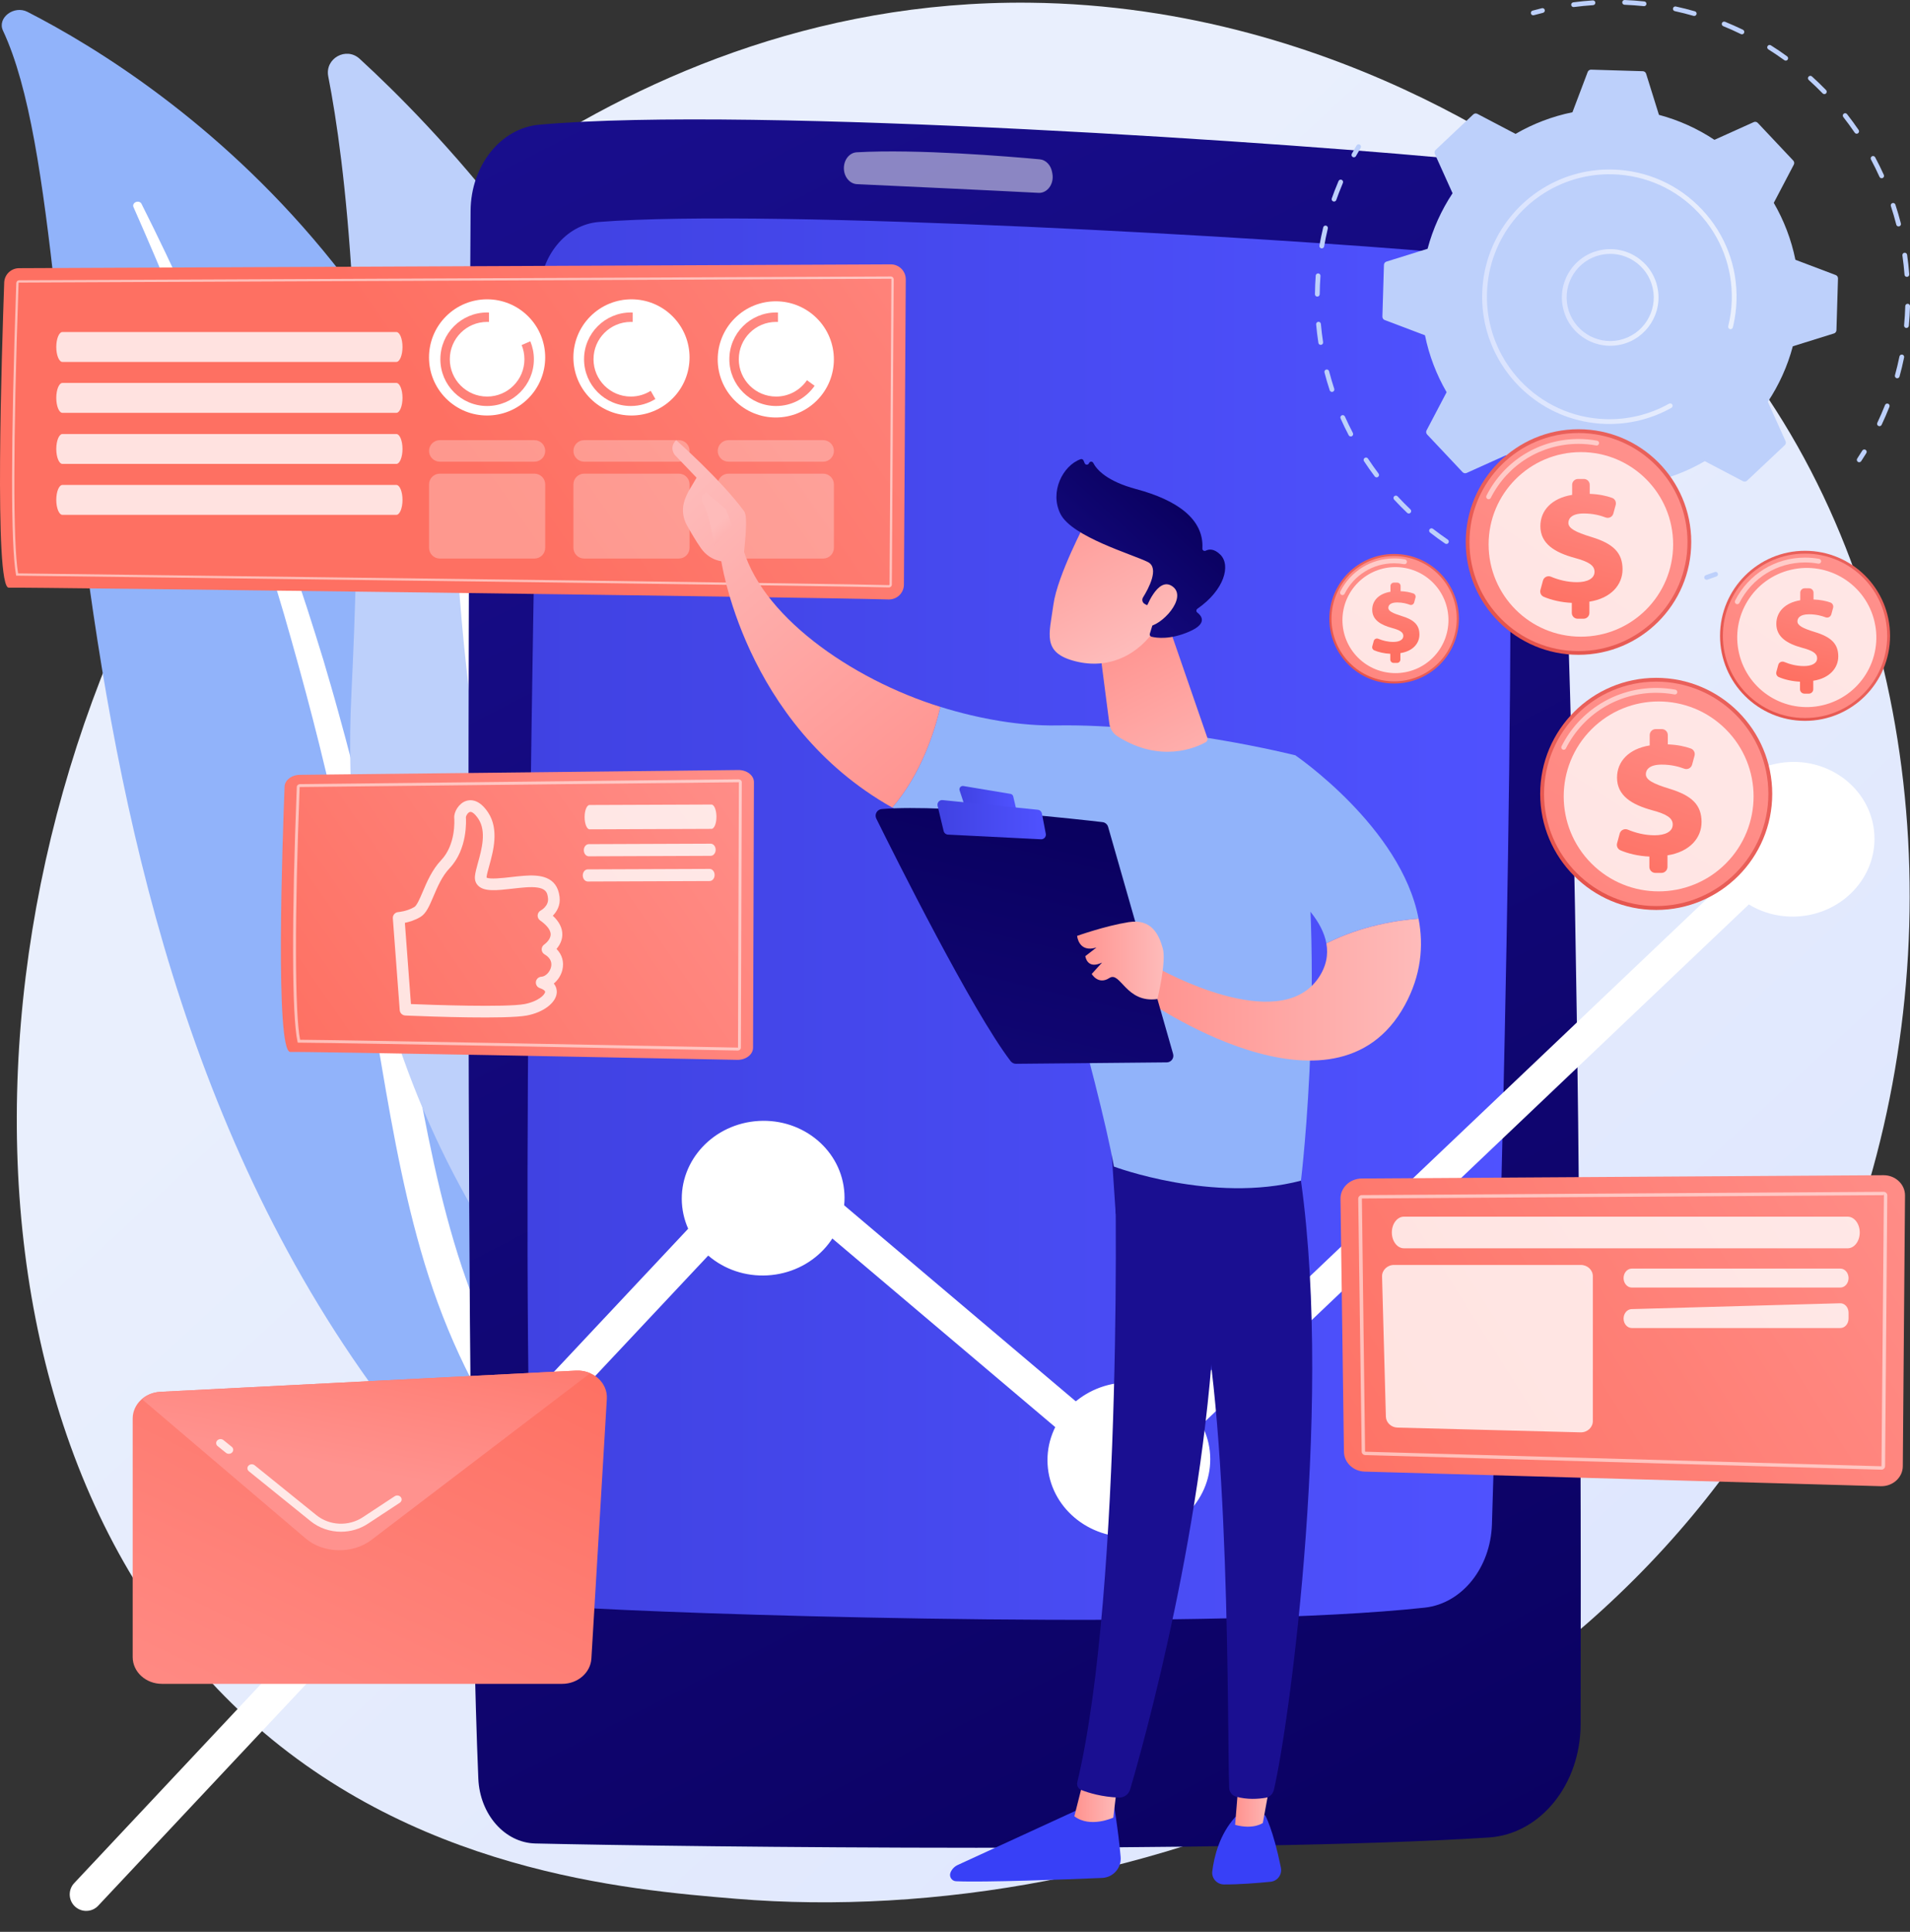 <svg width="90" height="91" viewBox="0 0 90 91" fill="none" xmlns="http://www.w3.org/2000/svg">
<rect x="0" y="0" width="90" height="91" fill="#333333" stroke="none"/>
<path d="M86.245 60.797C77.21 81.917 53.358 90.988 34.67 89.442C29.568 89.019 19.301 88.17 11.285 80.589C-4.109 66.031 -1.738 35.601 12.999 17.685C14.896 15.378 28.033 -0.08 48.503 0.127C63.49 0.279 74.01 8.745 75.289 9.799C76.905 11.132 80.469 14.298 83.681 19.321C91.228 31.123 91.892 47.599 86.245 60.797Z" fill="url(#paint0_linear_1238_222415)"/>
<path d="M0.14 1.442C-0.142 0.841 0.659 0.233 1.297 0.56C7.774 3.88 23.893 14.512 25.526 38.683C27.575 69.009 36.944 78.258 47.168 82.95C47.168 82.95 34.374 82.426 24.436 73.132C0.035 50.312 5.15 12.13 0.14 1.442Z" fill="#91B3FA"/>
<path d="M6.288 9.75C7.671 12.883 8.981 16.042 10.153 19.245C11.345 22.441 12.423 25.673 13.383 28.936C14.327 32.202 15.201 35.487 15.911 38.808C16.638 42.125 17.199 45.474 17.749 48.84C18.321 52.199 18.874 55.587 19.83 58.915C20.78 62.238 22.207 65.49 24.288 68.383C24.808 69.104 25.345 69.818 25.927 70.495C26.494 71.183 27.098 71.847 27.716 72.5C28.959 73.801 30.309 75.028 31.763 76.155C34.678 78.404 38.009 80.241 41.548 81.645C41.92 81.793 42.377 81.641 42.569 81.306C42.757 80.977 42.618 80.593 42.261 80.44L42.258 80.439C41.41 80.075 40.568 79.704 39.75 79.299C39.337 79.103 38.936 78.891 38.53 78.686C38.134 78.466 37.728 78.261 37.341 78.031C35.775 77.135 34.29 76.14 32.903 75.05C30.118 72.884 27.715 70.323 25.721 67.563C24.742 66.172 23.887 64.714 23.168 63.196C22.449 61.678 21.866 60.103 21.388 58.491C20.431 55.267 19.851 51.919 19.252 48.565C18.648 45.211 18.014 41.846 17.221 38.517C16.829 36.851 16.403 35.194 15.943 33.545C15.718 32.72 15.475 31.899 15.234 31.079C14.983 30.26 14.727 29.443 14.464 28.629C13.403 25.373 12.227 22.153 10.934 18.977C9.623 15.806 8.214 12.672 6.666 9.598C6.621 9.51 6.502 9.475 6.399 9.519C6.298 9.562 6.25 9.664 6.288 9.75Z" fill="white"/>
<path d="M32.825 66.68C32.486 67.632 31.285 67.928 30.533 67.253C26.384 63.528 15.608 51.933 16.557 32.708C17.358 16.473 16.25 7.594 15.467 3.598C15.302 2.753 16.311 2.188 16.946 2.769C23.951 9.186 45.108 32.184 32.825 66.68Z" fill="#BDD0FB"/>
<path d="M31.456 66.693C31.435 66.707 31.413 66.719 31.389 66.73C31.188 66.814 30.956 66.72 30.872 66.519C30.776 66.291 21.291 43.493 21.386 20.869C21.387 20.652 21.564 20.476 21.782 20.477C22 20.478 22.175 20.655 22.175 20.873C22.081 43.332 31.504 65.987 31.599 66.213C31.674 66.39 31.61 66.59 31.456 66.693Z" fill="white"/>
<path d="M22.174 9.933C22.094 22.956 21.873 67.876 22.539 83.784C22.61 85.469 23.785 86.805 25.227 86.838C32.359 87.004 58.499 87.304 70.148 86.557C72.575 86.401 74.471 84.071 74.479 81.228C74.516 67.559 74.474 29.116 72.939 11.528C72.755 9.421 71.315 7.762 69.511 7.579C61.735 6.787 35.46 4.96 25.399 5.876C23.585 6.041 22.188 7.803 22.174 9.933Z" fill="url(#paint1_linear_1238_222415)"/>
<path d="M25.415 13.876C25.189 24.389 24.504 59.366 25.082 72.287C25.166 74.176 26.462 75.684 28.077 75.771C34.726 76.126 57.404 76.788 67.133 75.729C68.885 75.539 70.237 73.858 70.301 71.801C70.634 61.073 71.563 28.5 71.003 15.724C70.914 13.685 69.538 12.041 67.799 11.884C60.601 11.237 36.492 9.803 28.221 10.456C26.668 10.578 25.454 12.055 25.415 13.876Z" fill="url(#paint2_linear_1238_222415)"/>
<path opacity="0.5" d="M39.764 7.934C39.77 8.333 40.041 8.659 40.382 8.675C42.067 8.753 46.814 8.973 48.936 9.085C49.354 9.107 49.675 8.663 49.589 8.183L49.574 8.102C49.515 7.774 49.279 7.531 48.994 7.505C47.559 7.372 43.23 7.012 40.367 7.174C40.023 7.194 39.758 7.531 39.764 7.934Z" fill="white"/>
<path d="M80.377 27.304C80.347 27.292 80.322 27.268 80.311 27.235C80.291 27.176 80.322 27.113 80.381 27.093C80.522 27.046 80.662 26.996 80.8 26.945C80.858 26.923 80.923 26.952 80.944 27.011C80.966 27.069 80.936 27.133 80.879 27.155C80.738 27.207 80.596 27.258 80.453 27.306C80.427 27.314 80.4 27.313 80.377 27.304Z" fill="#BDD0FB"/>
<path d="M71.409 27.269C71.353 27.248 71.323 27.185 71.343 27.128C71.363 27.069 71.427 27.038 71.486 27.058C71.756 27.152 72.033 27.238 72.309 27.314C72.368 27.329 72.404 27.392 72.388 27.451C72.371 27.511 72.309 27.546 72.25 27.53C71.969 27.453 71.687 27.365 71.413 27.27C71.411 27.27 71.41 27.27 71.409 27.269ZM70.099 26.741C70.097 26.74 70.094 26.739 70.092 26.738C69.828 26.616 69.564 26.483 69.308 26.345C69.254 26.315 69.234 26.247 69.263 26.193C69.293 26.138 69.359 26.117 69.415 26.148C69.667 26.284 69.926 26.414 70.186 26.535C70.242 26.561 70.267 26.628 70.241 26.684C70.216 26.738 70.154 26.762 70.099 26.741ZM73.618 27.831C73.569 27.813 73.539 27.762 73.548 27.708C73.558 27.647 73.616 27.606 73.677 27.616C73.959 27.664 74.246 27.703 74.532 27.733C74.594 27.739 74.638 27.794 74.632 27.856C74.625 27.917 74.57 27.962 74.508 27.956C74.218 27.925 73.926 27.886 73.64 27.837C73.632 27.836 73.625 27.834 73.618 27.831ZM68.116 25.615C68.108 25.612 68.1 25.608 68.093 25.603C67.853 25.44 67.615 25.266 67.385 25.087C67.336 25.049 67.327 24.979 67.365 24.93C67.403 24.881 67.473 24.872 67.522 24.91C67.749 25.086 67.983 25.257 68.219 25.418C68.27 25.453 68.284 25.523 68.249 25.574C68.219 25.618 68.163 25.634 68.116 25.615ZM75.89 28.025C75.848 28.009 75.818 27.968 75.818 27.92C75.819 27.858 75.869 27.808 75.931 27.808L76.011 27.808C76.271 27.808 76.534 27.8 76.793 27.785C76.855 27.781 76.908 27.828 76.912 27.89C76.915 27.952 76.868 28.005 76.806 28.009C76.543 28.024 76.276 28.032 76.012 28.032L75.93 28.032C75.916 28.032 75.903 28.03 75.89 28.025ZM66.343 24.182C66.33 24.176 66.317 24.169 66.306 24.158C66.095 23.957 65.888 23.747 65.691 23.534C65.649 23.488 65.652 23.417 65.697 23.375C65.743 23.333 65.814 23.336 65.856 23.381C66.05 23.591 66.253 23.798 66.461 23.996C66.506 24.038 66.507 24.109 66.465 24.154C66.432 24.188 66.384 24.197 66.343 24.182ZM78.164 27.849C78.127 27.835 78.1 27.803 78.093 27.762C78.083 27.701 78.125 27.643 78.186 27.633C78.469 27.588 78.754 27.533 79.032 27.47C79.093 27.456 79.153 27.494 79.167 27.555C79.18 27.615 79.142 27.675 79.082 27.689C78.798 27.753 78.509 27.809 78.221 27.855C78.201 27.858 78.181 27.856 78.164 27.849ZM64.827 22.479C64.808 22.472 64.791 22.459 64.778 22.442C64.603 22.209 64.433 21.968 64.273 21.726C64.239 21.675 64.253 21.605 64.305 21.571C64.356 21.537 64.426 21.551 64.46 21.603C64.617 21.841 64.784 22.078 64.957 22.307C64.995 22.357 64.985 22.427 64.935 22.464C64.903 22.488 64.862 22.492 64.827 22.479ZM63.609 20.553C63.584 20.544 63.563 20.526 63.55 20.5C63.415 20.243 63.287 19.977 63.169 19.712C63.143 19.655 63.169 19.589 63.225 19.564C63.282 19.539 63.348 19.564 63.373 19.621C63.49 19.882 63.616 20.143 63.749 20.397C63.777 20.451 63.756 20.519 63.701 20.548C63.672 20.564 63.638 20.564 63.609 20.553ZM62.723 18.455C62.693 18.443 62.667 18.418 62.657 18.385C62.566 18.109 62.483 17.827 62.41 17.545C62.394 17.485 62.43 17.424 62.49 17.408C62.55 17.392 62.611 17.428 62.627 17.488C62.699 17.766 62.781 18.044 62.87 18.315C62.889 18.374 62.857 18.437 62.798 18.456C62.773 18.465 62.746 18.463 62.723 18.455ZM62.194 16.238C62.157 16.224 62.129 16.192 62.123 16.151C62.079 15.863 62.043 15.571 62.017 15.281C62.012 15.219 62.057 15.165 62.119 15.159C62.181 15.153 62.235 15.199 62.24 15.261C62.266 15.546 62.301 15.834 62.344 16.117C62.354 16.178 62.312 16.235 62.251 16.244C62.231 16.247 62.211 16.245 62.194 16.238ZM62.033 13.964C61.99 13.948 61.96 13.907 61.961 13.858C61.964 13.566 61.976 13.271 61.997 12.983C62.002 12.921 62.055 12.875 62.117 12.879C62.179 12.883 62.225 12.937 62.221 12.999C62.2 13.283 62.188 13.573 62.185 13.861C62.184 13.923 62.134 13.972 62.072 13.972C62.058 13.972 62.045 13.969 62.033 13.964ZM62.242 11.694C62.193 11.675 62.162 11.623 62.172 11.57C62.222 11.284 62.282 10.996 62.35 10.712C62.364 10.651 62.425 10.614 62.485 10.629C62.545 10.644 62.583 10.704 62.568 10.764C62.501 11.044 62.442 11.328 62.393 11.608C62.382 11.669 62.324 11.71 62.263 11.7C62.256 11.698 62.249 11.696 62.242 11.694ZM62.82 9.488C62.763 9.466 62.734 9.404 62.754 9.346C62.796 9.228 62.839 9.11 62.884 8.992C62.944 8.836 63.007 8.681 63.072 8.529C63.095 8.473 63.159 8.447 63.215 8.468C63.216 8.469 63.217 8.469 63.218 8.47C63.276 8.494 63.302 8.56 63.278 8.617C63.214 8.766 63.153 8.919 63.094 9.073C63.05 9.188 63.007 9.304 62.966 9.421C62.945 9.479 62.881 9.51 62.823 9.489C62.822 9.489 62.821 9.489 62.82 9.488Z" fill="#BDD0FB"/>
<path d="M63.756 7.403C63.751 7.401 63.746 7.399 63.742 7.396C63.687 7.366 63.668 7.298 63.698 7.244C63.77 7.112 63.845 6.981 63.922 6.852C63.954 6.798 64.022 6.781 64.076 6.813C64.129 6.844 64.147 6.913 64.115 6.966C64.039 7.094 63.966 7.222 63.894 7.352C63.867 7.402 63.807 7.422 63.756 7.403Z" fill="#BDD0FB"/>
<path d="M72.207 0.713C72.175 0.701 72.149 0.674 72.139 0.638C72.122 0.578 72.157 0.517 72.217 0.5C72.362 0.46 72.508 0.422 72.654 0.386C72.714 0.371 72.775 0.408 72.79 0.468C72.804 0.529 72.767 0.589 72.707 0.604C72.563 0.639 72.419 0.677 72.277 0.716C72.253 0.723 72.228 0.721 72.207 0.713Z" fill="#BDD0FB"/>
<path d="M88.521 20.068C88.519 20.067 88.516 20.066 88.513 20.065C88.457 20.038 88.433 19.972 88.46 19.916C88.589 19.643 88.711 19.362 88.823 19.08C88.845 19.023 88.91 18.995 88.967 19.017C88.967 19.017 88.968 19.017 88.968 19.017C89.026 19.04 89.054 19.105 89.031 19.163C88.918 19.449 88.794 19.734 88.663 20.012C88.637 20.065 88.575 20.089 88.521 20.068ZM89.359 17.811C89.306 17.791 89.276 17.733 89.291 17.677C89.371 17.386 89.442 17.088 89.503 16.791C89.516 16.73 89.575 16.691 89.635 16.703C89.696 16.715 89.735 16.775 89.723 16.836C89.661 17.137 89.589 17.44 89.507 17.736C89.491 17.796 89.429 17.831 89.37 17.814C89.366 17.814 89.362 17.812 89.359 17.811ZM89.793 15.443C89.747 15.425 89.716 15.379 89.721 15.327C89.75 15.027 89.768 14.721 89.777 14.418C89.779 14.356 89.831 14.307 89.892 14.309C89.954 14.311 90.003 14.363 90.001 14.424C89.992 14.732 89.973 15.043 89.945 15.348C89.939 15.41 89.884 15.455 89.822 15.449C89.812 15.448 89.802 15.446 89.793 15.443ZM89.814 13.035C89.774 13.02 89.745 12.983 89.742 12.938C89.719 12.637 89.685 12.332 89.642 12.033C89.633 11.972 89.676 11.915 89.737 11.906C89.798 11.898 89.855 11.94 89.864 12.001C89.908 12.305 89.942 12.615 89.965 12.921C89.97 12.983 89.924 13.037 89.862 13.042C89.845 13.043 89.829 13.04 89.814 13.035ZM89.422 10.659C89.389 10.647 89.363 10.619 89.354 10.582C89.279 10.289 89.193 9.995 89.099 9.709C89.079 9.65 89.112 9.586 89.17 9.567C89.229 9.548 89.293 9.58 89.312 9.639C89.407 9.93 89.495 10.229 89.571 10.527C89.586 10.587 89.55 10.648 89.49 10.663C89.467 10.669 89.443 10.667 89.422 10.659ZM88.625 8.389C88.599 8.379 88.576 8.359 88.563 8.331C88.439 8.056 88.303 7.781 88.161 7.514C88.131 7.46 88.152 7.392 88.207 7.362C88.261 7.333 88.329 7.354 88.358 7.408C88.503 7.68 88.641 7.959 88.767 8.238C88.793 8.295 88.768 8.361 88.711 8.387C88.683 8.4 88.652 8.4 88.625 8.389ZM87.447 6.291C87.426 6.283 87.408 6.269 87.394 6.249C87.224 5.999 87.043 5.752 86.857 5.514C86.819 5.465 86.827 5.395 86.876 5.357C86.924 5.318 86.995 5.327 87.033 5.376C87.222 5.618 87.406 5.869 87.58 6.123C87.614 6.174 87.601 6.244 87.55 6.279C87.519 6.3 87.48 6.304 87.447 6.291ZM74.107 0.326C74.07 0.311 74.042 0.278 74.036 0.235C74.028 0.174 74.071 0.118 74.133 0.11C74.437 0.07 74.747 0.039 75.054 0.019C75.116 0.015 75.169 0.062 75.173 0.124C75.177 0.185 75.13 0.239 75.068 0.243C74.766 0.263 74.461 0.293 74.162 0.332C74.143 0.335 74.124 0.332 74.107 0.326ZM85.924 4.426C85.909 4.42 85.896 4.411 85.884 4.399C85.673 4.182 85.453 3.97 85.228 3.767C85.182 3.725 85.179 3.655 85.22 3.609C85.262 3.563 85.333 3.559 85.379 3.6C85.607 3.806 85.831 4.023 86.045 4.243C86.088 4.287 86.087 4.358 86.043 4.402C86.01 4.433 85.964 4.441 85.924 4.426ZM76.513 0.217C76.469 0.2 76.439 0.157 76.441 0.108C76.443 0.046 76.495 -0.002 76.557 9.3638e-05C76.865 0.012 77.175 0.035 77.481 0.068C77.542 0.074 77.587 0.129 77.58 0.191C77.574 0.252 77.519 0.297 77.457 0.29C77.157 0.259 76.851 0.236 76.548 0.224C76.536 0.224 76.524 0.221 76.513 0.217ZM84.105 2.849C84.096 2.846 84.087 2.841 84.079 2.835C83.834 2.658 83.58 2.486 83.324 2.325C83.272 2.292 83.256 2.223 83.289 2.17C83.322 2.118 83.391 2.102 83.444 2.135C83.704 2.299 83.962 2.473 84.21 2.654C84.26 2.69 84.272 2.76 84.235 2.81C84.205 2.853 84.151 2.867 84.105 2.849ZM78.901 0.52C78.851 0.501 78.82 0.447 78.832 0.392C78.845 0.331 78.905 0.293 78.965 0.306C79.266 0.371 79.568 0.447 79.863 0.532C79.924 0.549 79.957 0.611 79.94 0.671C79.923 0.73 79.861 0.765 79.801 0.748C79.511 0.664 79.213 0.589 78.918 0.525C78.912 0.524 78.907 0.522 78.901 0.52ZM82.04 1.609C82.037 1.608 82.034 1.606 82.031 1.605C81.76 1.472 81.48 1.347 81.2 1.233C81.142 1.209 81.115 1.144 81.138 1.086C81.162 1.029 81.224 1.005 81.285 1.025C81.569 1.141 81.854 1.269 82.13 1.403C82.185 1.431 82.208 1.498 82.181 1.553C82.156 1.606 82.094 1.63 82.04 1.609Z" fill="#BDD0FB"/>
<path d="M87.566 21.767C87.559 21.764 87.552 21.76 87.544 21.756C87.493 21.721 87.479 21.652 87.513 21.6C87.594 21.477 87.674 21.352 87.752 21.225C87.784 21.172 87.853 21.156 87.906 21.189C87.959 21.221 87.975 21.29 87.942 21.343C87.864 21.471 87.783 21.598 87.7 21.724C87.67 21.768 87.614 21.785 87.566 21.767Z" fill="#BDD0FB"/>
<path d="M84.098 20.971C84.15 20.922 84.165 20.845 84.136 20.78L83.301 18.928C83.825 18.137 84.227 17.256 84.478 16.312L86.417 15.708C86.485 15.687 86.532 15.625 86.534 15.554L86.607 13.117C86.609 13.046 86.566 12.981 86.499 12.956L84.6 12.237C84.406 11.28 84.057 10.377 83.581 9.556L84.525 7.756C84.558 7.693 84.548 7.616 84.499 7.564L82.828 5.79C82.779 5.738 82.703 5.723 82.638 5.752L80.785 6.587C79.994 6.063 79.114 5.661 78.17 5.41L77.565 3.471C77.544 3.403 77.482 3.356 77.411 3.354L74.975 3.281C74.903 3.279 74.839 3.322 74.813 3.389L74.094 5.288C73.137 5.483 72.234 5.831 71.413 6.307L69.614 5.363C69.551 5.33 69.474 5.34 69.422 5.389L67.647 7.061C67.596 7.109 67.581 7.186 67.61 7.251L68.445 9.103C67.921 9.894 67.519 10.775 67.268 11.719L65.329 12.323C65.261 12.344 65.214 12.406 65.212 12.477L65.139 14.914C65.137 14.985 65.18 15.05 65.246 15.075L67.146 15.794C67.34 16.751 67.689 17.654 68.165 18.475L67.22 20.274C67.187 20.338 67.198 20.415 67.247 20.467L68.918 22.241C68.967 22.293 69.043 22.308 69.108 22.279L70.961 21.444C71.752 21.968 72.632 22.37 73.576 22.621L74.18 24.56C74.202 24.628 74.264 24.675 74.335 24.677L76.771 24.75C76.843 24.752 76.907 24.709 76.932 24.642L77.651 22.743C78.609 22.549 79.511 22.2 80.332 21.724L82.132 22.668C82.195 22.701 82.272 22.691 82.324 22.642L84.098 20.971Z" fill="#BDD0FB"/>
<path d="M75.062 16.138C74.371 15.873 73.821 15.278 73.65 14.503C73.519 13.909 73.627 13.3 73.954 12.787C74.281 12.274 74.788 11.92 75.382 11.789C75.976 11.658 76.585 11.766 77.098 12.093C77.61 12.42 77.965 12.927 78.096 13.521C78.367 14.746 77.59 15.964 76.364 16.235C75.913 16.334 75.464 16.292 75.062 16.138ZM76.604 12.093C76.233 11.951 75.828 11.92 75.43 12.008C74.895 12.126 74.438 12.446 74.143 12.908C73.848 13.37 73.751 13.919 73.869 14.454C74.113 15.559 75.211 16.26 76.316 16.016C77.421 15.772 78.121 14.674 77.877 13.569C77.759 13.034 77.439 12.577 76.977 12.282C76.858 12.206 76.733 12.143 76.604 12.093Z" fill="url(#paint3_linear_1238_222415)"/>
<path d="M73.694 19.578C71.38 18.691 69.764 16.413 69.843 13.799C69.863 13.109 70.001 12.449 70.235 11.838C71.122 9.524 73.4 7.909 76.013 7.987C77.613 8.035 79.099 8.703 80.197 9.869C81.295 11.034 81.873 12.557 81.825 14.158C81.813 14.548 81.764 14.937 81.678 15.315C81.67 15.351 81.661 15.386 81.652 15.422C81.651 15.426 81.65 15.431 81.648 15.435C81.628 15.487 81.572 15.517 81.517 15.504C81.458 15.49 81.42 15.428 81.435 15.368C81.533 14.972 81.589 14.562 81.601 14.151C81.647 12.61 81.09 11.144 80.034 10.022C78.977 8.9 77.547 8.257 76.006 8.211C73.491 8.136 71.298 9.691 70.444 11.918C70.219 12.506 70.087 13.141 70.067 13.806C69.972 16.986 72.482 19.65 75.661 19.745C76.707 19.776 77.739 19.524 78.647 19.016C78.701 18.986 78.769 19.006 78.799 19.059C78.816 19.09 78.818 19.124 78.806 19.154C78.797 19.178 78.78 19.199 78.757 19.212C77.813 19.74 76.741 20.002 75.655 19.969C74.965 19.949 74.305 19.812 73.694 19.578Z" fill="url(#paint4_linear_1238_222415)"/>
<path d="M0.895 12.633L41.97 12.453C42.363 12.45 42.682 12.768 42.68 13.161L42.593 27.539C42.59 27.934 42.264 28.25 41.868 28.238C38.246 28.13 1.123 27.654 0.413 27.683C-0.288 27.713 0.093 16.359 0.198 13.312C0.21 12.935 0.518 12.636 0.895 12.633Z" fill="url(#paint5_linear_1238_222415)"/>
<path opacity="0.54" d="M41.89 27.671L41.886 27.671C39.572 27.602 17.402 27.325 6.748 27.192C3.619 27.153 1.398 27.125 0.806 27.117L0.762 27.117L0.754 27.073C0.502 25.652 0.507 20.901 0.767 13.333C0.769 13.261 0.828 13.204 0.901 13.203L41.976 13.023C42.013 13.023 42.047 13.038 42.073 13.063C42.098 13.089 42.112 13.122 42.112 13.159L42.024 27.537C42.024 27.611 41.964 27.671 41.89 27.671ZM0.853 27.01C1.506 27.019 3.695 27.046 6.749 27.084C17.404 27.217 39.575 27.494 41.889 27.563L41.892 27.563C41.904 27.563 41.916 27.551 41.916 27.536L42.004 13.159C42.004 13.151 42.001 13.145 41.996 13.139C41.989 13.132 41.981 13.132 41.976 13.132L0.901 13.311C0.887 13.311 0.875 13.322 0.875 13.337C0.618 20.821 0.61 25.544 0.853 27.01Z" fill="white"/>
<path opacity="0.8" d="M2.652 16.345C2.652 16.733 2.782 17.049 2.942 17.049H18.676C18.836 17.049 18.966 16.733 18.966 16.345C18.966 15.956 18.836 15.641 18.676 15.641H2.942C2.782 15.641 2.652 15.956 2.652 16.345Z" fill="white"/>
<path opacity="0.8" d="M2.652 18.743C2.652 19.132 2.782 19.447 2.942 19.447H18.676C18.836 19.447 18.966 19.132 18.966 18.743C18.966 18.354 18.836 18.039 18.676 18.039H2.942C2.782 18.039 2.652 18.354 2.652 18.743Z" fill="white"/>
<path opacity="0.8" d="M2.652 21.149C2.652 21.538 2.782 21.853 2.942 21.853H18.676C18.836 21.853 18.966 21.538 18.966 21.149C18.966 20.761 18.836 20.445 18.676 20.445H2.942C2.782 20.445 2.652 20.761 2.652 21.149Z" fill="white"/>
<path opacity="0.8" d="M2.652 23.548C2.652 23.937 2.782 24.252 2.942 24.252H18.676C18.836 24.252 18.966 23.937 18.966 23.548C18.966 23.159 18.836 22.844 18.676 22.844H2.942C2.782 22.844 2.652 23.159 2.652 23.548Z" fill="white"/>
<path d="M24.888 18.771C25.957 17.702 25.957 15.97 24.888 14.901C23.819 13.832 22.086 13.832 21.017 14.901C19.948 15.97 19.948 17.702 21.017 18.771C22.086 19.84 23.819 19.84 24.888 18.771Z" fill="white"/>
<path d="M31.691 18.771C32.759 17.702 32.759 15.97 31.691 14.901C30.622 13.832 28.889 13.832 27.82 14.901C26.751 15.97 26.751 17.702 27.82 18.771C28.889 19.84 30.622 19.84 31.691 18.771Z" fill="white"/>
<path d="M38.491 18.865C39.56 17.796 39.56 16.063 38.491 14.994C37.423 13.926 35.69 13.926 34.621 14.994C33.552 16.063 33.552 17.796 34.621 18.865C35.69 19.934 37.423 19.934 38.491 18.865Z" fill="white"/>
<path d="M24.58 16.254C24.664 16.46 24.711 16.686 24.711 16.922C24.711 17.893 23.924 18.68 22.953 18.68C21.982 18.68 21.195 17.893 21.195 16.922C21.195 15.951 21.982 15.164 22.953 15.164C22.983 15.164 23.013 15.165 23.042 15.166V14.721C23.013 14.72 22.983 14.719 22.953 14.719C21.736 14.719 20.75 15.705 20.75 16.922C20.75 18.139 21.736 19.125 22.953 19.125C24.17 19.125 25.157 18.139 25.157 16.922C25.157 16.622 25.097 16.337 24.988 16.076L24.58 16.254Z" fill="url(#paint6_linear_1238_222415)"/>
<path d="M30.662 18.41C30.39 18.581 30.069 18.68 29.725 18.68C28.754 18.68 27.967 17.893 27.967 16.922C27.967 15.951 28.754 15.164 29.725 15.164C29.755 15.164 29.784 15.165 29.814 15.166V14.721C29.784 14.72 29.755 14.719 29.725 14.719C28.508 14.719 27.521 15.705 27.521 16.922C27.521 18.139 28.508 19.125 29.725 19.125C30.149 19.125 30.546 19.005 30.882 18.797L30.662 18.41Z" fill="url(#paint7_linear_1238_222415)"/>
<path d="M38.024 17.91C37.708 18.375 37.175 18.68 36.571 18.68C35.6 18.68 34.812 17.893 34.812 16.922C34.812 15.951 35.6 15.164 36.571 15.164C36.6 15.164 36.63 15.165 36.659 15.166V14.721C36.63 14.72 36.6 14.719 36.571 14.719C35.354 14.719 34.367 15.705 34.367 16.922C34.367 18.139 35.354 19.125 36.571 19.125C37.323 19.125 37.988 18.748 38.385 18.172L38.024 17.91Z" fill="url(#paint8_linear_1238_222415)"/>
<g opacity="0.28">
<path d="M25.184 20.734H20.724C20.444 20.734 20.217 20.961 20.217 21.241C20.217 21.521 20.444 21.748 20.724 21.748H25.184C25.464 21.748 25.691 21.521 25.691 21.241C25.691 20.961 25.464 20.734 25.184 20.734Z" fill="white"/>
<path d="M31.986 20.734H27.526C27.247 20.734 27.02 20.961 27.02 21.241C27.02 21.521 27.247 21.748 27.526 21.748H31.986C32.266 21.748 32.493 21.521 32.493 21.241C32.493 20.961 32.267 20.734 31.986 20.734Z" fill="white"/>
<path d="M34.327 21.748H38.787C39.067 21.748 39.294 21.521 39.294 21.241C39.294 20.961 39.067 20.734 38.787 20.734H34.327C34.047 20.734 33.82 20.961 33.82 21.241C33.82 21.521 34.047 21.748 34.327 21.748Z" fill="white"/>
<path d="M25.184 22.312H20.724C20.444 22.312 20.217 22.539 20.217 22.819V25.804C20.217 26.084 20.444 26.311 20.724 26.311H25.184C25.464 26.311 25.691 26.084 25.691 25.804V22.819C25.691 22.539 25.464 22.312 25.184 22.312Z" fill="white"/>
<path d="M31.986 22.312H27.526C27.247 22.312 27.02 22.539 27.02 22.819V25.804C27.02 26.084 27.247 26.311 27.526 26.311H31.986C32.266 26.311 32.493 26.084 32.493 25.804V22.819C32.493 22.539 32.267 22.312 31.986 22.312Z" fill="white"/>
<path d="M38.787 22.312H34.327C34.047 22.312 33.82 22.539 33.82 22.819V25.804C33.82 26.084 34.047 26.311 34.327 26.311H38.787C39.067 26.311 39.294 26.084 39.294 25.804V22.819C39.294 22.539 39.067 22.312 38.787 22.312Z" fill="white"/>
</g>
<path d="M14.127 36.499L34.792 36.273C35.197 36.269 35.528 36.527 35.526 36.847L35.484 49.353C35.483 49.674 35.147 49.933 34.739 49.925C31.003 49.851 14.413 49.527 13.681 49.554C12.957 49.581 13.312 39.533 13.41 37.054C13.422 36.748 13.739 36.503 14.127 36.499Z" fill="url(#paint9_linear_1238_222415)"/>
<path opacity="0.54" d="M14.03 49.114L14.018 49.061C13.754 47.907 13.741 43.199 13.985 37.066C13.988 36.994 14.054 36.937 14.135 36.936L34.799 36.711C34.839 36.711 34.874 36.722 34.902 36.745C34.935 36.771 34.953 36.807 34.953 36.846L34.911 49.352C34.91 49.425 34.843 49.486 34.76 49.486L34.756 49.486C31.782 49.427 16.809 49.134 14.085 49.115L14.03 49.114ZM34.804 36.848C34.803 36.848 34.802 36.848 34.8 36.848L14.136 37.074C14.126 37.074 14.12 37.078 14.12 37.079C13.882 43.102 13.89 47.748 14.141 48.978C17.006 49.001 31.804 49.29 34.758 49.348L34.763 49.349C34.769 49.348 34.775 49.345 34.775 49.344L34.816 36.845C34.814 36.849 34.81 36.849 34.804 36.848Z" fill="white"/>
<path opacity="0.8" d="M27.547 38.494C27.548 38.81 27.654 39.066 27.784 39.066L33.526 39.044C33.656 39.043 33.761 38.787 33.759 38.47C33.758 38.154 33.652 37.898 33.522 37.898L27.78 37.92C27.65 37.921 27.546 38.178 27.547 38.494Z" fill="white"/>
<path opacity="0.8" d="M27.51 40.051C27.51 40.21 27.616 40.337 27.746 40.337L33.488 40.315C33.618 40.314 33.723 40.186 33.722 40.028C33.722 39.87 33.616 39.742 33.486 39.742L27.744 39.764C27.614 39.765 27.509 39.893 27.51 40.051Z" fill="white"/>
<path opacity="0.8" d="M27.461 41.239C27.462 41.397 27.567 41.525 27.697 41.524L33.439 41.502C33.569 41.502 33.674 41.373 33.673 41.215C33.673 41.057 33.567 40.929 33.437 40.93L27.695 40.952C27.565 40.952 27.46 41.081 27.461 41.239Z" fill="white"/>
<path opacity="0.8" d="M19.325 47.846C19.199 47.84 19.119 47.837 19.096 47.836C18.957 47.83 18.845 47.721 18.835 47.582L18.511 43.259C18.505 43.186 18.529 43.113 18.577 43.058C18.625 43.003 18.693 42.969 18.766 42.964C18.776 42.963 19.184 42.931 19.529 42.722C19.645 42.651 19.79 42.31 19.918 42.01C20.115 41.545 20.361 40.968 20.787 40.519C21.478 39.792 21.414 38.654 21.404 38.527C21.384 38.248 21.615 37.847 21.956 37.731C22.165 37.659 22.578 37.635 23 38.273C23.528 39.07 23.241 40.103 23.052 40.787C22.993 40.999 22.937 41.2 22.926 41.325C22.925 41.33 22.925 41.334 22.925 41.337C23.062 41.431 23.701 41.359 24.085 41.315C24.289 41.292 24.499 41.268 24.703 41.253C25.417 41.2 26.251 41.264 26.367 42.248C26.416 42.654 26.231 42.949 26.049 43.135C26.352 43.416 26.502 43.716 26.497 44.029C26.493 44.313 26.358 44.542 26.223 44.7C26.487 44.967 26.589 45.318 26.499 45.689C26.437 45.945 26.288 46.172 26.095 46.33C26.23 46.496 26.241 46.668 26.235 46.76C26.202 47.237 25.608 47.69 24.821 47.837C23.868 48.016 20.281 47.885 19.325 47.846ZM19.078 43.471L19.364 47.297C20.325 47.335 23.84 47.462 24.72 47.297C25.345 47.179 25.677 46.865 25.687 46.723C25.69 46.668 25.59 46.597 25.437 46.545C25.311 46.504 25.234 46.378 25.252 46.247C25.27 46.117 25.378 46.017 25.51 46.01C25.7 46.001 25.908 45.794 25.965 45.559C26.006 45.389 25.987 45.146 25.661 44.956C25.578 44.909 25.527 44.822 25.524 44.726C25.522 44.631 25.569 44.541 25.648 44.489C25.65 44.488 25.945 44.282 25.948 44.018C25.95 43.763 25.679 43.518 25.451 43.358C25.372 43.303 25.328 43.211 25.334 43.115C25.34 43.019 25.396 42.934 25.481 42.889C25.495 42.882 25.865 42.677 25.822 42.312C25.789 42.037 25.753 41.725 24.744 41.801C24.55 41.815 24.346 41.839 24.148 41.861C23.41 41.945 22.827 42.011 22.533 41.724C22.451 41.644 22.358 41.501 22.379 41.275C22.395 41.101 22.454 40.887 22.522 40.64C22.695 40.017 22.932 39.165 22.542 38.576C22.391 38.348 22.238 38.221 22.142 38.248C22.041 38.276 21.956 38.435 21.953 38.492C21.964 38.638 22.04 39.999 21.185 40.898C20.828 41.274 20.613 41.779 20.424 42.225C20.233 42.674 20.082 43.03 19.814 43.192C19.554 43.349 19.276 43.43 19.078 43.471Z" fill="white"/>
<path d="M85.665 39.495L85.011 38.941C84.709 38.685 84.262 38.699 83.975 38.971L53.249 68.175L36.821 54.276C36.505 54.009 36.036 54.036 35.753 54.337L3.495 88.707C3.202 89.02 3.218 89.511 3.53 89.804C3.692 89.956 3.901 90.025 4.106 90.013C4.298 90.002 4.486 89.921 4.627 89.77L36.381 55.938L52.778 69.81C53.08 70.066 53.527 70.053 53.814 69.781L84.54 40.576L85.788 41.632L85.665 39.495Z" fill="white"/>
<path d="M36.169 60.077C38.284 59.955 39.905 58.229 39.789 56.22C39.674 54.211 37.866 52.682 35.751 52.803C33.636 52.925 32.016 54.652 32.131 56.66C32.246 58.669 34.054 60.199 36.169 60.077Z" fill="white"/>
<path d="M53.402 72.397C55.517 72.276 57.137 70.549 57.022 68.54C56.906 66.532 55.098 65.002 52.983 65.124C50.869 65.245 49.248 66.972 49.363 68.981C49.479 70.989 51.287 72.519 53.402 72.397Z" fill="white"/>
<path d="M84.701 43.171C86.815 43.049 88.436 41.322 88.321 39.314C88.205 37.305 86.397 35.776 84.282 35.897C82.168 36.019 80.547 37.745 80.662 39.754C80.778 41.763 82.586 43.292 84.701 43.171Z" fill="white"/>
<path d="M64.166 55.514L88.749 55.359C89.312 55.356 89.769 55.786 89.765 56.314L89.661 69.068C89.657 69.599 89.188 70.024 88.622 70.008L64.305 69.321C63.765 69.306 63.334 68.894 63.327 68.386L63.164 56.474C63.157 55.949 63.607 55.518 64.166 55.514Z" fill="url(#paint10_linear_1238_222415)"/>
<path opacity="0.54" d="M88.653 69.23L64.331 68.543C64.238 68.54 64.164 68.468 64.163 68.378L64 56.466C63.999 56.419 64.017 56.377 64.052 56.344C64.084 56.313 64.126 56.296 64.172 56.296L88.755 56.141C88.802 56.141 88.844 56.157 88.877 56.188C88.912 56.221 88.93 56.263 88.93 56.31L88.826 69.063C88.826 69.155 88.748 69.23 88.653 69.23ZM88.756 56.221L88.756 56.3L64.173 56.456L64.323 68.376L64.336 68.383L88.656 69.07L88.77 56.309L88.756 56.221Z" fill="white"/>
<path opacity="0.8" d="M65.584 58.057C65.584 58.468 65.839 58.802 66.154 58.802H87.062C87.377 58.802 87.632 58.468 87.632 58.057C87.632 57.646 87.377 57.312 87.062 57.312H66.154C65.839 57.312 65.584 57.646 65.584 58.057Z" fill="white"/>
<path opacity="0.8" d="M65.687 59.586H74.49C74.802 59.586 75.055 59.823 75.055 60.116V66.942C75.055 67.241 74.792 67.481 74.475 67.472L65.852 67.248C65.552 67.24 65.311 67.013 65.303 66.731L65.123 60.13C65.115 59.832 65.37 59.586 65.687 59.586Z" fill="white"/>
<path opacity="0.8" d="M76.891 59.758H86.717C86.931 59.758 87.105 59.958 87.105 60.204C87.105 60.451 86.931 60.651 86.717 60.651H76.891C76.677 60.651 76.504 60.451 76.504 60.204C76.504 59.958 76.677 59.758 76.891 59.758Z" fill="white"/>
<path opacity="0.8" d="M76.504 62.112C76.504 62.358 76.677 62.558 76.89 62.558H86.718C86.932 62.558 87.105 62.358 87.105 62.112V61.836C87.105 61.586 86.926 61.385 86.709 61.391L76.881 61.666C76.671 61.672 76.504 61.87 76.504 62.112Z" fill="white"/>
<path d="M26.49 79.319H7.631C6.869 79.319 6.252 78.754 6.252 78.057V66.823C6.252 66.153 6.823 65.6 7.554 65.563L27.141 64.564C27.961 64.523 28.639 65.142 28.595 65.892L27.867 78.126C27.827 78.795 27.223 79.319 26.49 79.319Z" fill="url(#paint11_linear_1238_222415)"/>
<path d="M17.501 72.539L27.81 64.685C27.609 64.597 27.381 64.552 27.141 64.564L7.554 65.563C7.217 65.58 6.914 65.707 6.686 65.905L14.401 72.469C15.239 73.182 16.617 73.213 17.501 72.539Z" fill="url(#paint12_linear_1238_222415)"/>
<path opacity="0.8" d="M16.068 72.153C15.555 72.153 15.045 71.986 14.635 71.654L11.728 69.306C11.643 69.237 11.634 69.118 11.71 69.04C11.785 68.962 11.915 68.955 12.001 69.024L14.908 71.372C15.525 71.87 16.424 71.912 17.093 71.472L18.599 70.481C18.692 70.421 18.82 70.44 18.887 70.524C18.953 70.609 18.932 70.727 18.84 70.787L17.333 71.778C16.951 72.029 16.509 72.153 16.068 72.153Z" fill="white"/>
<path opacity="0.8" d="M10.783 68.482C10.734 68.482 10.686 68.467 10.647 68.435L10.255 68.119C10.17 68.05 10.162 67.931 10.237 67.853C10.312 67.775 10.443 67.767 10.528 67.836L10.919 68.152C11.005 68.221 11.013 68.34 10.937 68.418C10.897 68.461 10.84 68.482 10.783 68.482Z" fill="white"/>
<path d="M65.691 32.198C67.376 32.198 68.743 30.831 68.743 29.146C68.743 27.46 67.376 26.094 65.691 26.094C64.005 26.094 62.639 27.46 62.639 29.146C62.639 30.831 64.005 32.198 65.691 32.198Z" fill="url(#paint13_linear_1238_222415)"/>
<path d="M65.691 32.096C67.32 32.096 68.641 30.775 68.641 29.146C68.641 27.516 67.32 26.195 65.691 26.195C64.061 26.195 62.74 27.516 62.74 29.146C62.74 30.775 64.061 32.096 65.691 32.096Z" fill="url(#paint14_linear_1238_222415)"/>
<path opacity="0.54" d="M63.257 28.032C63.24 28.032 63.222 28.028 63.206 28.02C63.149 27.991 63.126 27.922 63.155 27.866C63.641 26.903 64.612 26.305 65.69 26.305C65.862 26.305 66.034 26.32 66.202 26.351C66.264 26.362 66.305 26.422 66.294 26.484C66.283 26.546 66.223 26.587 66.161 26.576C66.007 26.548 65.849 26.534 65.69 26.534C64.699 26.534 63.806 27.084 63.359 27.969C63.339 28.009 63.299 28.032 63.257 28.032Z" fill="white"/>
<path opacity="0.78" d="M67.52 30.977C68.495 30.002 68.495 28.42 67.52 27.445C66.545 26.47 64.964 26.47 63.988 27.445C63.013 28.42 63.013 30.002 63.988 30.977C64.964 31.952 66.545 31.952 67.52 30.977Z" fill="white"/>
<path d="M65.511 31.069V30.797C65.228 30.786 64.948 30.719 64.749 30.632C64.678 30.601 64.641 30.521 64.662 30.447L64.731 30.194C64.756 30.101 64.857 30.053 64.946 30.09C65.143 30.172 65.387 30.238 65.65 30.238C65.923 30.238 66.126 30.145 66.126 29.956C66.126 29.785 65.969 29.683 65.59 29.581C65.049 29.433 64.66 29.198 64.66 28.721C64.66 28.291 64.975 27.963 65.52 27.875V27.604C65.52 27.516 65.591 27.445 65.679 27.445H65.838C65.926 27.445 65.997 27.516 65.997 27.604V27.848C66.259 27.858 66.449 27.903 66.601 27.956C66.678 27.983 66.721 28.067 66.699 28.146L66.636 28.38C66.611 28.471 66.515 28.52 66.427 28.487C66.288 28.434 66.091 28.379 65.835 28.379C65.511 28.379 65.419 28.513 65.419 28.634C65.419 28.782 65.613 28.883 66.034 29.013C66.635 29.193 66.884 29.443 66.884 29.891C66.884 30.303 66.579 30.673 65.987 30.765V31.069C65.987 31.157 65.916 31.227 65.829 31.227H65.669C65.582 31.227 65.511 31.157 65.511 31.069Z" fill="url(#paint15_linear_1238_222415)"/>
<path d="M74.379 30.845C77.314 30.845 79.692 28.466 79.692 25.532C79.692 22.597 77.314 20.219 74.379 20.219C71.445 20.219 69.066 22.597 69.066 25.532C69.066 28.466 71.445 30.845 74.379 30.845Z" fill="url(#paint16_linear_1238_222415)"/>
<path d="M74.379 30.671C77.215 30.671 79.515 28.371 79.515 25.535C79.515 22.698 77.215 20.398 74.379 20.398C71.542 20.398 69.242 22.698 69.242 25.535C69.242 28.371 71.542 30.671 74.379 30.671Z" fill="url(#paint17_linear_1238_222415)"/>
<path opacity="0.54" d="M70.144 23.517C70.126 23.517 70.109 23.513 70.092 23.504C70.036 23.476 70.013 23.407 70.042 23.35C70.873 21.703 72.535 20.68 74.379 20.68C74.673 20.68 74.968 20.706 75.255 20.759C75.317 20.77 75.359 20.829 75.347 20.892C75.336 20.954 75.277 20.995 75.214 20.984C74.941 20.934 74.66 20.909 74.379 20.909C72.622 20.909 71.039 21.884 70.246 23.454C70.226 23.494 70.186 23.517 70.144 23.517Z" fill="white"/>
<path opacity="0.78" d="M74.492 29.991C76.893 29.991 78.839 28.045 78.839 25.644C78.839 23.243 76.893 21.297 74.492 21.297C72.091 21.297 70.144 23.243 70.144 25.644C70.144 28.045 72.091 29.991 74.492 29.991Z" fill="white"/>
<path d="M74.064 28.871V28.398C73.571 28.378 73.084 28.262 72.737 28.11C72.614 28.056 72.55 27.917 72.586 27.787L72.706 27.346C72.75 27.185 72.926 27.101 73.081 27.166C73.424 27.31 73.848 27.424 74.306 27.424C74.781 27.424 75.135 27.263 75.135 26.933C75.135 26.635 74.861 26.458 74.201 26.281C73.26 26.024 72.583 25.613 72.583 24.784C72.583 24.035 73.131 23.464 74.08 23.311V22.838C74.08 22.686 74.204 22.562 74.356 22.562H74.634C74.786 22.562 74.909 22.686 74.909 22.838V23.263C75.366 23.281 75.698 23.359 75.961 23.452C76.096 23.499 76.17 23.645 76.133 23.783L76.022 24.19C75.98 24.347 75.812 24.433 75.659 24.376C75.417 24.284 75.074 24.188 74.628 24.188C74.064 24.188 73.903 24.422 73.903 24.631C73.903 24.889 74.241 25.066 74.974 25.291C76.02 25.605 76.455 26.04 76.455 26.82C76.455 27.537 75.924 28.181 74.893 28.342V28.871C74.893 29.023 74.77 29.146 74.618 29.146H74.34C74.188 29.146 74.064 29.023 74.064 28.871Z" fill="url(#paint18_linear_1238_222415)"/>
<path d="M78.041 42.864C81.061 42.864 83.508 40.416 83.508 37.397C83.508 34.377 81.061 31.93 78.041 31.93C75.022 31.93 72.574 34.377 72.574 37.397C72.574 40.416 75.022 42.864 78.041 42.864Z" fill="url(#paint19_linear_1238_222415)"/>
<path d="M78.041 42.68C80.96 42.68 83.326 40.313 83.326 37.395C83.326 34.476 80.96 32.109 78.041 32.109C75.122 32.109 72.756 34.476 72.756 37.395C72.756 40.313 75.122 42.68 78.041 42.68Z" fill="url(#paint20_linear_1238_222415)"/>
<path opacity="0.54" d="M73.683 35.319C73.665 35.319 73.648 35.315 73.631 35.306C73.575 35.278 73.552 35.209 73.581 35.153C74.436 33.459 76.145 32.406 78.041 32.406C78.344 32.406 78.647 32.434 78.942 32.487C79.004 32.499 79.045 32.558 79.034 32.62C79.023 32.683 78.963 32.724 78.901 32.713C78.619 32.661 78.33 32.635 78.041 32.635C76.232 32.635 74.601 33.639 73.785 35.256C73.765 35.296 73.725 35.319 73.683 35.319Z" fill="white"/>
<path opacity="0.78" d="M81.319 40.679C83.066 38.932 83.066 36.099 81.319 34.353C79.572 32.606 76.74 32.606 74.993 34.353C73.246 36.099 73.246 38.932 74.993 40.679C76.74 42.425 79.572 42.425 81.319 40.679Z" fill="white"/>
<path d="M77.719 40.835V40.348C77.211 40.328 76.71 40.208 76.353 40.052C76.226 39.997 76.161 39.854 76.198 39.72L76.321 39.266C76.367 39.1 76.547 39.014 76.706 39.081C77.06 39.229 77.496 39.346 77.967 39.346C78.456 39.346 78.82 39.181 78.82 38.841C78.82 38.535 78.539 38.352 77.86 38.17C76.891 37.905 76.195 37.483 76.195 36.63C76.195 35.859 76.758 35.271 77.735 35.114V34.627C77.735 34.471 77.862 34.344 78.019 34.344H78.305C78.461 34.344 78.588 34.471 78.588 34.627V35.064C79.058 35.083 79.4 35.163 79.671 35.259C79.81 35.307 79.886 35.457 79.847 35.599L79.733 36.019C79.689 36.18 79.517 36.269 79.36 36.209C79.11 36.115 78.757 36.017 78.299 36.017C77.719 36.017 77.553 36.257 77.553 36.472C77.553 36.737 77.901 36.919 78.655 37.151C79.731 37.474 80.178 37.922 80.178 38.725C80.178 39.462 79.632 40.125 78.572 40.291V40.835C78.572 40.992 78.445 41.119 78.288 41.119H78.002C77.846 41.119 77.719 40.992 77.719 40.835Z" fill="url(#paint21_linear_1238_222415)"/>
<path d="M85.054 33.956C87.267 33.956 89.06 32.163 89.06 29.951C89.06 27.739 87.267 25.945 85.054 25.945C82.842 25.945 81.049 27.739 81.049 29.951C81.049 32.163 82.842 33.956 85.054 33.956Z" fill="url(#paint22_linear_1238_222415)"/>
<path d="M85.054 33.823C87.193 33.823 88.926 32.089 88.926 29.951C88.926 27.812 87.193 26.078 85.054 26.078C82.915 26.078 81.182 27.812 81.182 29.951C81.182 32.089 82.915 33.823 85.054 33.823Z" fill="url(#paint23_linear_1238_222415)"/>
<path opacity="0.54" d="M81.861 28.461C81.843 28.461 81.826 28.457 81.809 28.449C81.752 28.42 81.73 28.351 81.758 28.295C82.39 27.043 83.653 26.266 85.054 26.266C85.278 26.266 85.501 26.286 85.719 26.326C85.782 26.337 85.823 26.397 85.811 26.459C85.8 26.521 85.741 26.562 85.678 26.551C85.474 26.514 85.264 26.495 85.054 26.495C83.74 26.495 82.556 27.224 81.963 28.398C81.943 28.438 81.903 28.461 81.861 28.461Z" fill="white"/>
<path opacity="0.78" d="M85.889 33.22C87.651 32.804 88.742 31.039 88.326 29.277C87.91 27.515 86.145 26.425 84.383 26.841C82.621 27.256 81.531 29.022 81.947 30.783C82.362 32.545 84.128 33.636 85.889 33.22Z" fill="white"/>
<path d="M84.817 32.467V32.111C84.445 32.096 84.078 32.008 83.817 31.894C83.724 31.853 83.676 31.748 83.703 31.65L83.793 31.318C83.826 31.196 83.959 31.133 84.076 31.182C84.335 31.29 84.654 31.376 84.999 31.376C85.357 31.376 85.624 31.255 85.624 31.006C85.624 30.782 85.418 30.648 84.92 30.515C84.21 30.32 83.701 30.011 83.701 29.386C83.701 28.822 84.113 28.391 84.829 28.275V27.919C84.829 27.804 84.922 27.711 85.037 27.711H85.247C85.361 27.711 85.454 27.804 85.454 27.919V28.239C85.798 28.253 86.049 28.311 86.248 28.381C86.349 28.417 86.405 28.527 86.377 28.631L86.293 28.938C86.261 29.056 86.135 29.121 86.02 29.078C85.837 29.009 85.578 28.937 85.242 28.937C84.817 28.937 84.696 29.113 84.696 29.27C84.696 29.465 84.951 29.598 85.503 29.768C86.292 30.005 86.62 30.332 86.62 30.921C86.62 31.461 86.219 31.947 85.442 32.068V32.467C85.442 32.582 85.349 32.675 85.234 32.675H85.025C84.91 32.675 84.817 32.582 84.817 32.467Z" fill="url(#paint24_linear_1238_222415)"/>
<path d="M52.453 84.812C52.453 84.812 52.69 86.149 52.805 87.473C52.851 87.99 52.452 88.439 51.933 88.461C50.171 88.534 46.401 88.677 45.048 88.617C44.845 88.608 44.712 88.399 44.787 88.21C44.85 88.052 44.972 87.924 45.127 87.852L51.354 84.99L52.453 84.812Z" fill="url(#paint25_linear_1238_222415)"/>
<path d="M52.649 84.02L52.459 85.62C52.459 85.62 51.368 86.127 50.623 85.556L51.075 83.773L52.649 84.02Z" fill="url(#paint26_linear_1238_222415)"/>
<path d="M52.506 53.962C52.588 54.379 52.946 74.802 50.763 83.954C50.727 84.103 50.803 84.257 50.945 84.315C51.28 84.452 51.936 84.65 52.723 84.676C52.966 84.684 53.185 84.526 53.253 84.292C53.877 82.169 56.867 71.53 57.258 61.367C57.693 50.011 57.258 60.981 57.258 60.981L57.002 53.961L52.506 53.962Z" fill="url(#paint27_linear_1238_222415)"/>
<path d="M59.617 85.508C59.617 85.508 59.993 86.183 60.357 87.976C60.423 88.3 60.197 88.61 59.868 88.642C59.286 88.7 58.39 88.773 57.672 88.768C57.342 88.766 57.083 88.478 57.123 88.15C57.203 87.495 57.45 86.421 58.215 85.584L59.617 85.508Z" fill="url(#paint28_linear_1238_222415)"/>
<path d="M59.948 83.453L59.505 85.872C59.505 85.872 59.066 86.198 58.199 85.961L58.411 83.359L59.948 83.453Z" fill="url(#paint29_linear_1238_222415)"/>
<path d="M61.145 54.583C62.931 65.358 60.758 81.215 60.025 84.318C59.98 84.508 59.827 84.654 59.634 84.686C59.307 84.74 58.769 84.784 58.238 84.63C58.055 84.577 57.926 84.412 57.919 84.221C57.821 81.712 57.998 66.309 56.334 60.222C56.25 59.913 56.061 59.644 55.801 59.459L52.572 57.163L52.324 53.453L61.145 54.583Z" fill="url(#paint30_linear_1238_222415)"/>
<path d="M49.769 34.172C55.119 34.083 61.023 35.576 61.023 35.576C62.618 44.882 61.302 55.616 61.302 55.616C57.16 56.702 52.487 54.952 52.487 54.952C51.798 51.062 48.586 40.115 48.586 40.115C45.972 39.791 43.818 39.037 42.045 38.04C43.398 36.472 44.035 34.476 44.312 33.297C46.204 33.885 48.118 34.199 49.769 34.172Z" fill="#91B3FA"/>
<path d="M33.965 26.293C34.49 25.658 34.953 25.609 34.953 25.609C35.74 28.935 40.072 31.981 44.313 33.299C44.036 34.478 43.398 36.474 42.045 38.042C35.006 34.084 33.965 26.293 33.965 26.293Z" fill="url(#paint31_linear_1238_222415)"/>
<path d="M34.092 26.449C34.037 26.624 34.674 26.89 35.049 26.175C35.062 25.833 35.27 24.364 35.066 24.085C33.975 22.598 31.861 20.734 31.861 20.734C31.503 21.087 31.798 21.433 31.798 21.433L32.823 22.502C32.609 22.89 32.347 23.217 32.224 23.686C32.132 24.041 32.188 24.421 32.368 24.744C32.548 25.068 32.794 25.49 33.026 25.82C33.465 26.445 34.092 26.449 34.092 26.449Z" fill="url(#paint32_linear_1238_222415)"/>
<path d="M33.271 23.195L34.206 23.988L34.499 24.777L33.666 25.701C33.666 25.701 33.386 24.136 33.178 23.797C32.969 23.458 33.077 23.294 33.271 23.195Z" fill="url(#paint33_linear_1238_222415)"/>
<path d="M58.971 40.751L61.023 35.57C61.023 35.57 66.021 38.966 66.843 43.271C65.898 43.341 64.18 43.587 62.498 44.436C62.128 42.403 58.971 40.751 58.971 40.751Z" fill="#91B3FA"/>
<path d="M54.604 45.628C54.604 45.628 60.215 48.799 62.108 46.092C62.501 45.529 62.595 44.971 62.498 44.438C64.18 43.589 65.899 43.343 66.843 43.273C67.091 44.571 66.96 45.952 66.197 47.347C62.881 53.413 53.861 47.012 53.861 47.012L54.604 45.628Z" fill="url(#paint34_linear_1238_222415)"/>
<path d="M55.277 49.645L52.215 38.951C52.18 38.83 52.077 38.741 51.951 38.727C51.396 38.662 49.789 38.48 47.932 38.323C45.697 38.134 43.1 37.981 41.548 38.111C41.328 38.13 41.194 38.363 41.292 38.561C42.175 40.346 45.804 47.608 47.622 49.987C47.682 50.065 47.775 50.111 47.874 50.111L54.979 50.044C55.186 50.042 55.334 49.844 55.277 49.645Z" fill="url(#paint35_linear_1238_222415)"/>
<path d="M47.615 37.396L45.395 37.026C45.276 37.006 45.18 37.119 45.217 37.233L45.437 37.899C45.456 37.957 45.507 37.999 45.567 38.007L47.704 38.292C47.814 38.307 47.905 38.206 47.88 38.098L47.744 37.517C47.729 37.454 47.678 37.406 47.615 37.396Z" fill="url(#paint36_linear_1238_222415)"/>
<path d="M49.278 39.274L49.095 38.321C49.077 38.226 48.998 38.154 48.901 38.144L44.416 37.689C44.266 37.673 44.145 37.812 44.18 37.959L44.465 39.146C44.488 39.241 44.571 39.31 44.668 39.315L49.05 39.535C49.193 39.543 49.305 39.414 49.278 39.274Z" fill="url(#paint37_linear_1238_222415)"/>
<path d="M54.538 47.06C54.538 47.06 54.965 45.306 54.793 44.684C54.621 44.062 54.287 43.261 53.176 43.439C52.065 43.617 50.754 44.085 50.754 44.085C50.754 44.085 50.82 44.896 51.665 44.634L51.141 45.039C51.141 45.039 51.216 45.688 51.929 45.342L51.442 45.879C51.442 45.879 51.748 46.412 52.273 46.07C52.798 45.728 53.05 47.272 54.538 47.06Z" fill="url(#paint38_linear_1238_222415)"/>
<path d="M55.188 29.828L56.89 34.752C56.919 34.833 56.885 34.923 56.809 34.965C56.345 35.222 54.673 35.963 52.659 34.686C52.449 34.553 52.306 34.336 52.274 34.089L51.723 29.828L55.188 29.828Z" fill="url(#paint39_linear_1238_222415)"/>
<path d="M51.184 24.547C51.184 24.547 49.824 27.1 49.637 28.482C49.45 29.864 49.079 30.741 50.662 31.147C52.245 31.554 53.66 30.861 54.502 29.537C54.502 29.537 55.818 27.497 55.63 26.604C55.441 25.711 51.184 24.547 51.184 24.547Z" fill="url(#paint40_linear_1238_222415)"/>
<path d="M54.032 28.5L53.944 28.452C53.831 28.392 53.792 28.25 53.86 28.141C54.121 27.722 54.641 26.755 54.09 26.476C53.379 26.117 50.517 25.293 49.97 24.211C49.446 23.171 50.081 21.933 50.914 21.632C50.969 21.612 51.031 21.636 51.055 21.691L51.111 21.823C51.151 21.913 51.28 21.91 51.314 21.818C51.348 21.73 51.469 21.721 51.513 21.805C51.681 22.129 52.163 22.671 53.536 23.039C55.487 23.561 56.732 24.465 56.657 25.836C56.652 25.923 56.74 25.979 56.818 25.939C56.971 25.862 57.209 25.839 57.501 26.126C58.008 26.626 57.692 27.795 56.423 28.676C56.362 28.718 56.356 28.806 56.414 28.851C56.619 29.009 56.915 29.369 56.045 29.749C55.145 30.143 54.503 30.054 54.258 29.993C54.197 29.978 54.162 29.915 54.18 29.855L54.54 28.674C54.561 28.607 54.514 28.538 54.444 28.533L54.032 28.5Z" fill="url(#paint41_linear_1238_222415)"/>
<path d="M53.963 28.75C53.963 28.75 54.536 27.096 55.256 27.629C55.975 28.163 54.713 29.491 54.099 29.506L53.963 28.75Z" fill="url(#paint42_linear_1238_222415)"/>
<defs>
<linearGradient id="paint0_linear_1238_222415" x1="95.409" y1="101.244" x2="29.651" y2="30.267" gradientUnits="userSpaceOnUse">
<stop stop-color="#DAE3FE"/>
<stop offset="1" stop-color="#E9EFFD"/>
</linearGradient>
<linearGradient id="paint1_linear_1238_222415" x1="72.877" y1="96.603" x2="21.513" y2="-3.484" gradientUnits="userSpaceOnUse">
<stop stop-color="#09005D"/>
<stop offset="1" stop-color="#1A0F91"/>
</linearGradient>
<linearGradient id="paint2_linear_1238_222415" x1="24.855" y1="43.296" x2="71.178" y2="43.296" gradientUnits="userSpaceOnUse">
<stop stop-color="#4042E2"/>
<stop offset="1" stop-color="#4F52FF"/>
</linearGradient>
<linearGradient id="paint3_linear_1238_222415" x1="73.596" y1="14.011" x2="78.15" y2="14.011" gradientUnits="userSpaceOnUse">
<stop stop-color="#DAE3FE"/>
<stop offset="1" stop-color="#E9EFFD"/>
</linearGradient>
<linearGradient id="paint4_linear_1238_222415" x1="69.84" y1="13.978" x2="81.828" y2="13.978" gradientUnits="userSpaceOnUse">
<stop stop-color="#DAE3FE"/>
<stop offset="1" stop-color="#E9EFFD"/>
</linearGradient>
<linearGradient id="paint5_linear_1238_222415" x1="53.641" y1="-2.065" x2="21.182" y2="20.584" gradientUnits="userSpaceOnUse">
<stop stop-color="#FF928E"/>
<stop offset="1" stop-color="#FE7062"/>
</linearGradient>
<linearGradient id="paint6_linear_1238_222415" x1="26.68" y1="13.385" x2="17.138" y2="22.441" gradientUnits="userSpaceOnUse">
<stop stop-color="#FF928E"/>
<stop offset="1" stop-color="#FE7062"/>
</linearGradient>
<linearGradient id="paint7_linear_1238_222415" x1="32.838" y1="13.935" x2="24.367" y2="21.974" gradientUnits="userSpaceOnUse">
<stop stop-color="#FF928E"/>
<stop offset="1" stop-color="#FE7062"/>
</linearGradient>
<linearGradient id="paint8_linear_1238_222415" x1="39.7" y1="13.952" x2="31.229" y2="21.991" gradientUnits="userSpaceOnUse">
<stop stop-color="#FF928E"/>
<stop offset="1" stop-color="#FE7062"/>
</linearGradient>
<linearGradient id="paint9_linear_1238_222415" x1="37.901" y1="33.917" x2="14.097" y2="50.363" gradientUnits="userSpaceOnUse">
<stop stop-color="#FF928E"/>
<stop offset="1" stop-color="#FE7062"/>
</linearGradient>
<linearGradient id="paint10_linear_1238_222415" x1="94.627" y1="51.293" x2="61.519" y2="72.139" gradientUnits="userSpaceOnUse">
<stop stop-color="#FF928E"/>
<stop offset="1" stop-color="#FE7062"/>
</linearGradient>
<linearGradient id="paint11_linear_1238_222415" x1="9.172" y1="88.863" x2="22.372" y2="61.381" gradientUnits="userSpaceOnUse">
<stop stop-color="#FF928E"/>
<stop offset="1" stop-color="#FE7062"/>
</linearGradient>
<linearGradient id="paint12_linear_1238_222415" x1="16.511" y1="69.177" x2="18.387" y2="59.295" gradientUnits="userSpaceOnUse">
<stop stop-color="#FF928E"/>
<stop offset="1" stop-color="#FE7062"/>
</linearGradient>
<linearGradient id="paint13_linear_1238_222415" x1="61.514" y1="33.993" x2="65.608" y2="29.242" gradientUnits="userSpaceOnUse">
<stop stop-color="#E1473D"/>
<stop offset="1" stop-color="#E9605A"/>
</linearGradient>
<linearGradient id="paint14_linear_1238_222415" x1="67.921" y1="25.776" x2="55.816" y2="44.063" gradientUnits="userSpaceOnUse">
<stop stop-color="#FF928E"/>
<stop offset="1" stop-color="#FE7062"/>
</linearGradient>
<linearGradient id="paint15_linear_1238_222415" x1="65.962" y1="26.005" x2="65.692" y2="30.712" gradientUnits="userSpaceOnUse">
<stop stop-color="#FF928E"/>
<stop offset="1" stop-color="#FE7062"/>
</linearGradient>
<linearGradient id="paint16_linear_1238_222415" x1="67.109" y1="33.97" x2="74.235" y2="25.699" gradientUnits="userSpaceOnUse">
<stop stop-color="#E1473D"/>
<stop offset="1" stop-color="#E9605A"/>
</linearGradient>
<linearGradient id="paint17_linear_1238_222415" x1="78.261" y1="19.669" x2="57.189" y2="51.504" gradientUnits="userSpaceOnUse">
<stop stop-color="#FF928E"/>
<stop offset="1" stop-color="#FE7062"/>
</linearGradient>
<linearGradient id="paint18_linear_1238_222415" x1="75.709" y1="20.943" x2="73.707" y2="29.112" gradientUnits="userSpaceOnUse">
<stop stop-color="#FF928E"/>
<stop offset="1" stop-color="#FE7062"/>
</linearGradient>
<linearGradient id="paint19_linear_1238_222415" x1="70.56" y1="46.08" x2="77.893" y2="37.569" gradientUnits="userSpaceOnUse">
<stop stop-color="#E1473D"/>
<stop offset="1" stop-color="#E9605A"/>
</linearGradient>
<linearGradient id="paint20_linear_1238_222415" x1="82.037" y1="31.359" x2="60.353" y2="64.116" gradientUnits="userSpaceOnUse">
<stop stop-color="#FF928E"/>
<stop offset="1" stop-color="#FE7062"/>
</linearGradient>
<linearGradient id="paint21_linear_1238_222415" x1="80.002" y1="31.759" x2="76.864" y2="41.984" gradientUnits="userSpaceOnUse">
<stop stop-color="#FF928E"/>
<stop offset="1" stop-color="#FE7062"/>
</linearGradient>
<linearGradient id="paint22_linear_1238_222415" x1="79.573" y1="36.313" x2="84.946" y2="30.077" gradientUnits="userSpaceOnUse">
<stop stop-color="#E1473D"/>
<stop offset="1" stop-color="#E9605A"/>
</linearGradient>
<linearGradient id="paint23_linear_1238_222415" x1="87.981" y1="25.528" x2="72.094" y2="49.529" gradientUnits="userSpaceOnUse">
<stop stop-color="#FF928E"/>
<stop offset="1" stop-color="#FE7062"/>
</linearGradient>
<linearGradient id="paint24_linear_1238_222415" x1="86.3" y1="26.052" x2="84.623" y2="32.083" gradientUnits="userSpaceOnUse">
<stop stop-color="#FF928E"/>
<stop offset="1" stop-color="#FE7062"/>
</linearGradient>
<linearGradient id="paint25_linear_1238_222415" x1="257.318" y1="363.628" x2="240.512" y2="341.322" gradientUnits="userSpaceOnUse">
<stop stop-color="#53D8FF"/>
<stop offset="0.023" stop-color="#52D5FF"/>
<stop offset="1" stop-color="#3840F7"/>
</linearGradient>
<linearGradient id="paint26_linear_1238_222415" x1="52.649" y1="84.8" x2="50.623" y2="84.8" gradientUnits="userSpaceOnUse">
<stop stop-color="#FEBBBA"/>
<stop offset="1" stop-color="#FF928E"/>
</linearGradient>
<linearGradient id="paint27_linear_1238_222415" x1="-45.865" y1="-106.069" x2="-38.99" y2="-93.999" gradientUnits="userSpaceOnUse">
<stop stop-color="#09005D"/>
<stop offset="1" stop-color="#1A0F91"/>
</linearGradient>
<linearGradient id="paint28_linear_1238_222415" x1="263.38" y1="359.059" x2="246.574" y2="336.753" gradientUnits="userSpaceOnUse">
<stop stop-color="#53D8FF"/>
<stop offset="0.023" stop-color="#52D5FF"/>
<stop offset="1" stop-color="#3840F7"/>
</linearGradient>
<linearGradient id="paint29_linear_1238_222415" x1="59.948" y1="84.703" x2="58.199" y2="84.703" gradientUnits="userSpaceOnUse">
<stop stop-color="#FEBBBA"/>
<stop offset="1" stop-color="#FF928E"/>
</linearGradient>
<linearGradient id="paint30_linear_1238_222415" x1="-41.778" y1="-108.402" x2="-34.903" y2="-96.333" gradientUnits="userSpaceOnUse">
<stop stop-color="#09005D"/>
<stop offset="1" stop-color="#1A0F91"/>
</linearGradient>
<linearGradient id="paint31_linear_1238_222415" x1="31.511" y1="22.73" x2="44.368" y2="37.789" gradientUnits="userSpaceOnUse">
<stop stop-color="#FEBBBA"/>
<stop offset="1" stop-color="#FF928E"/>
</linearGradient>
<linearGradient id="paint32_linear_1238_222415" x1="32.229" y1="22.997" x2="44.384" y2="35.628" gradientUnits="userSpaceOnUse">
<stop stop-color="#FEBBBA"/>
<stop offset="1" stop-color="#FF928E"/>
</linearGradient>
<linearGradient id="paint33_linear_1238_222415" x1="32.243" y1="22.862" x2="45.08" y2="37.898" gradientUnits="userSpaceOnUse">
<stop offset="0.122" stop-color="#FEBBBA"/>
<stop offset="0.293" stop-color="#FF928E"/>
</linearGradient>
<linearGradient id="paint34_linear_1238_222415" x1="66.957" y1="46.616" x2="53.861" y2="46.616" gradientUnits="userSpaceOnUse">
<stop stop-color="#FEBBBA"/>
<stop offset="1" stop-color="#FF928E"/>
</linearGradient>
<linearGradient id="paint35_linear_1238_222415" x1="49.899" y1="37.311" x2="42.698" y2="67.314" gradientUnits="userSpaceOnUse">
<stop stop-color="#09005D"/>
<stop offset="1" stop-color="#1A0F91"/>
</linearGradient>
<linearGradient id="paint36_linear_1238_222415" x1="45.209" y1="37.659" x2="47.884" y2="37.659" gradientUnits="userSpaceOnUse">
<stop stop-color="#4042E2"/>
<stop offset="1" stop-color="#4F52FF"/>
</linearGradient>
<linearGradient id="paint37_linear_1238_222415" x1="44.174" y1="38.612" x2="49.282" y2="38.612" gradientUnits="userSpaceOnUse">
<stop stop-color="#4042E2"/>
<stop offset="1" stop-color="#4F52FF"/>
</linearGradient>
<linearGradient id="paint38_linear_1238_222415" x1="54.834" y1="45.247" x2="50.754" y2="45.247" gradientUnits="userSpaceOnUse">
<stop stop-color="#FEBBBA"/>
<stop offset="1" stop-color="#FF928E"/>
</linearGradient>
<linearGradient id="paint39_linear_1238_222415" x1="56.867" y1="38.184" x2="52.589" y2="29.764" gradientUnits="userSpaceOnUse">
<stop stop-color="#FEBBBA"/>
<stop offset="1" stop-color="#FF928E"/>
</linearGradient>
<linearGradient id="paint40_linear_1238_222415" x1="53.563" y1="30.371" x2="49.514" y2="22.553" gradientUnits="userSpaceOnUse">
<stop stop-color="#FEBBBA"/>
<stop offset="1" stop-color="#FF928E"/>
</linearGradient>
<linearGradient id="paint41_linear_1238_222415" x1="55.706" y1="23.236" x2="48.953" y2="30.642" gradientUnits="userSpaceOnUse">
<stop stop-color="#09005D"/>
<stop offset="1" stop-color="#1A0F91"/>
</linearGradient>
<linearGradient id="paint42_linear_1238_222415" x1="55.204" y1="29.523" x2="51.156" y2="21.704" gradientUnits="userSpaceOnUse">
<stop stop-color="#FEBBBA"/>
<stop offset="1" stop-color="#FF928E"/>
</linearGradient>
</defs>
</svg>
